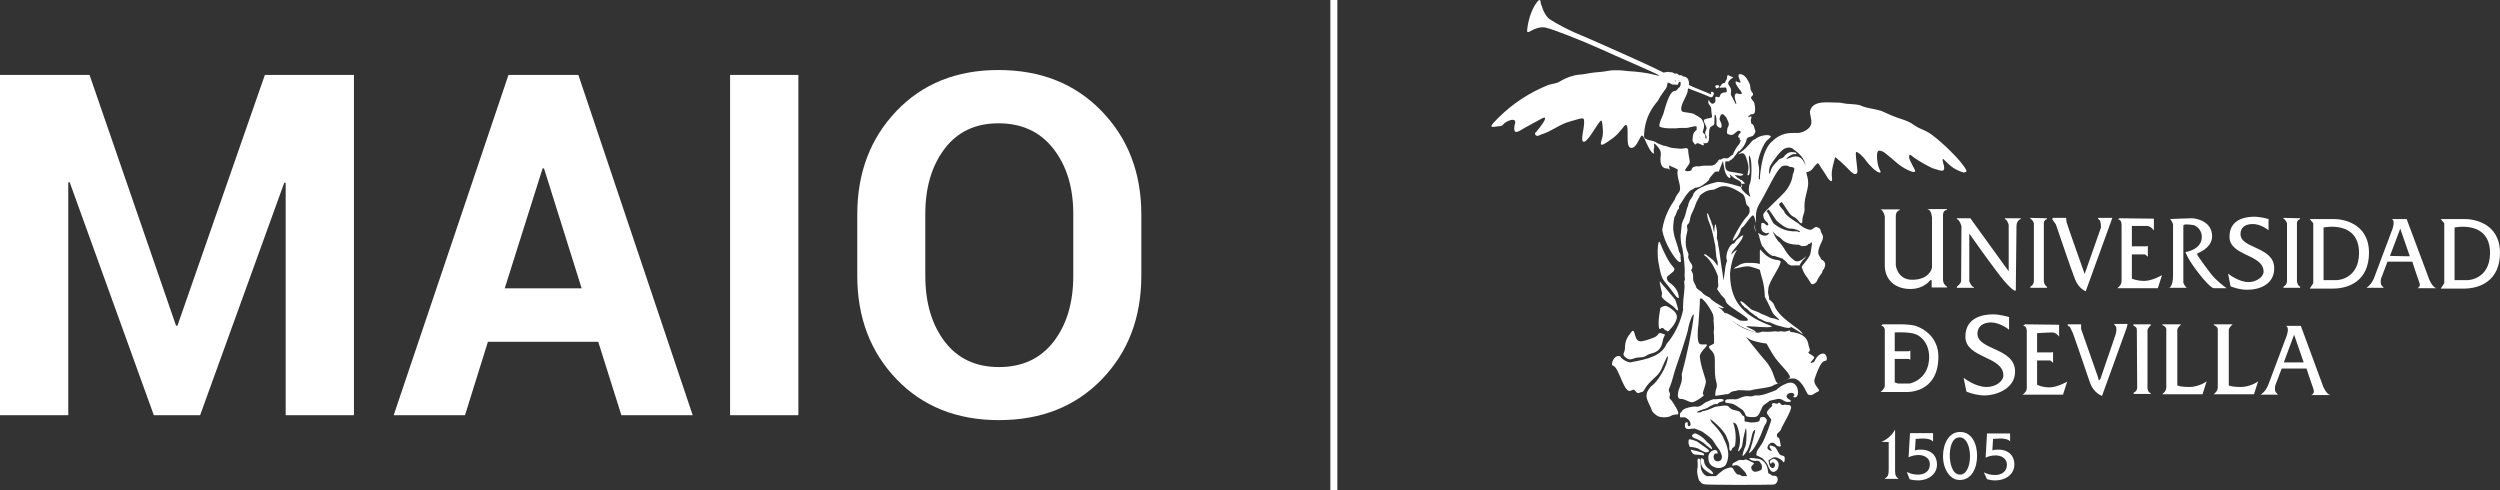 <?xml version="1.0" encoding="UTF-8"?>
<svg width="357.044px" height="70px" viewBox="0 0 357.044 70" version="1.1" xmlns="http://www.w3.org/2000/svg" xmlns:xlink="http://www.w3.org/1999/xlink">
    <rect x="0" y="0" width="357.044" height="70" fill="#333333" stroke="none"/>
    <title>Group 23</title>
    <g id="Page-1" stroke="none" stroke-width="1" fill="none" fill-rule="evenodd">
        <g id="Hompage" transform="translate(-375, -55)" fill="#FFFFFF">
            <g id="Group-23" transform="translate(375, 55)">
                <g id="logo-us" transform="translate(213, 0)">
                    <g id="Group" transform="translate(55.675, 61.362)" fill-rule="nonzero">
                        <path d="M0,1.757 C0.811,1.427 1.521,0.823 1.977,-7.10542736e-15 L1.977,-7.10542736e-15 L1.977,5.599 C1.977,6.148 1.927,6.642 2.434,6.971 L2.434,7.026 L0.507,7.026 L0.507,6.971 C1.065,6.697 1.065,6.203 1.065,5.599 L1.065,1.757 L0,1.757 L0,1.757 Z" id="Path"></path>
                        <path d="M7.402,1.702 L7.402,1.702 C7.047,1.317 6.388,1.262 5.932,1.262 L4.918,1.317 L4.816,2.964 C5.121,2.854 5.425,2.854 5.729,2.854 C6.946,2.854 7.96,3.568 7.96,4.995 C7.96,6.312 6.794,7.246 5.222,7.246 C4.816,7.246 4.411,7.191 4.056,7.081 L3.65,6.038 C4.157,6.312 4.715,6.422 5.273,6.422 C6.135,6.422 6.946,5.983 6.946,4.94 C6.946,4.007 6.084,3.623 5.323,3.623 C4.867,3.623 4.309,3.733 3.904,3.952 L4.107,0.494 L7.402,0.494 L7.402,1.702 Z" id="Path"></path>
                        <path d="M8.822,3.787 C8.822,1.976 9.684,0.329 11.255,0.329 C12.979,0.329 13.689,2.086 13.689,3.733 C13.689,5.379 12.979,7.191 11.205,7.191 C9.785,7.191 8.822,5.599 8.822,3.787 Z M9.785,3.678 C9.785,4.666 10.089,6.422 11.255,6.422 C12.168,6.422 12.675,5.215 12.675,3.787 C12.675,2.36 12.117,1.098 11.205,1.098 C10.038,1.098 9.785,2.69 9.785,3.678 Z" id="Shape"></path>
                        <path d="M18.455,1.702 L18.455,1.702 C18.1,1.317 17.441,1.262 16.984,1.262 L15.97,1.317 L15.869,2.964 C16.173,2.854 16.477,2.854 16.781,2.854 C17.998,2.854 19.012,3.568 19.012,4.995 C19.012,6.312 17.846,7.246 16.274,7.246 C15.869,7.246 15.514,7.191 15.108,7.081 L14.652,6.093 C15.159,6.367 15.717,6.477 16.274,6.477 C17.136,6.477 17.948,6.038 17.948,4.995 C17.948,4.062 17.086,3.678 16.325,3.678 C15.869,3.678 15.311,3.787 14.906,4.007 L15.108,0.549 L18.404,0.549 L18.404,1.702 L18.455,1.702 Z" id="Path"></path>
                    </g>
                    <path d="M76.208,46.322 L81.075,46.377 L81.075,48.078 C81.075,48.078 80.67,47.475 80.061,47.475 C79.503,47.475 77.932,47.584 77.932,47.584 L77.932,50.329 L80.01,50.329 L80.213,50.274 L80.213,51.811 L79.808,51.482 L77.932,51.482 L77.932,54.94 C77.932,54.94 78.591,55.324 79.706,55.324 C80.822,55.324 82.241,54.501 82.241,54.501 L82.14,54.775 L81.633,56.367 L75.853,56.367 C75.853,56.367 76.512,55.928 76.461,55.379 C76.461,54.83 76.461,47.365 76.461,47.365 C76.461,47.365 76.512,46.541 75.955,46.541 C76.157,46.322 76.208,46.322 76.208,46.322 Z" id="Path"></path>
                    <path d="M63.837,50.933 C63.837,48.188 61.759,46.926 60.593,46.541 C59.579,46.267 58.362,46.322 57.703,46.322 L55.878,46.322 C55.878,46.322 55.827,46.322 55.675,46.541 C55.827,46.541 55.928,46.596 56.03,46.706 C56.08,46.761 56.08,46.816 56.131,46.871 C56.182,46.981 56.182,47.09 56.182,47.145 L56.182,55.104 C56.131,55.598 55.573,55.983 55.573,55.983 L59.325,55.983 C59.325,55.983 63.837,56.202 63.837,50.933 Z M59.731,54.775 L58.058,54.775 C57.753,54.665 57.601,54.61 57.601,54.61 L57.601,51.262 L59.629,51.262 L59.832,51.372 L59.832,50.054 L59.629,50.164 L57.601,50.164 L57.601,47.475 C57.601,47.475 59.731,47.365 60.643,47.749 C61.505,48.133 62.519,49.121 62.519,51.043 C62.468,54.281 59.731,54.775 59.731,54.775 Z" id="Shape"></path>
                    <path d="M117.072,56.422 C117.072,56.422 117.934,56.422 119.809,56.422 C119.252,56.312 118.795,55.214 118.795,55.214 L115.601,46.541 C115.601,46.541 114.03,46.541 113.472,46.541 C114.03,46.761 113.573,47.969 113.573,47.969 C113.573,47.969 111.495,53.513 111.038,54.72 C110.633,55.928 109.923,56.312 109.923,56.312 L109.872,56.367 L112.357,56.367 C112.357,56.367 112.205,56.257 112.002,55.983 C111.799,55.653 111.951,55.05 111.951,55.05 L112.864,52.634 L116.413,52.634 C116.413,52.634 117.122,54.83 117.376,55.489 C117.68,56.257 117.072,56.422 117.072,56.422 Z M113.168,51.756 L114.638,47.804 L116.007,51.756 L113.168,51.756 Z" id="Shape"></path>
                    <path d="M82.292,46.322 L84.218,46.322 L84.218,46.981 L86.601,53.787 L86.753,54.336 L86.956,54.171 L89.136,47.804 C89.136,47.804 89.39,46.981 89.187,46.651 C88.934,46.322 88.934,46.267 88.934,46.267 L90.86,46.267 L90.708,46.871 L87.21,56.532 C87.21,56.532 85.993,56.202 85.435,54.501 C84.928,52.964 83.052,47.584 83.052,47.584 C83.052,47.584 82.799,47.035 82.596,46.651 C82.444,46.596 82.292,46.596 82.292,46.322 Z" id="Path"></path>
                    <path d="M91.671,46.322 L94.105,46.322 L94.206,46.432 C94.206,46.432 93.699,46.816 93.699,47.2 C93.699,47.529 93.699,55.489 93.699,55.489 C93.699,55.489 93.801,55.983 93.953,56.038 C94.105,56.092 94.206,56.257 94.206,56.257 L91.722,56.257 L91.722,56.092 C91.722,56.092 92.229,55.873 92.229,55.379 C92.229,54.885 92.178,47.255 92.178,47.09 C92.178,46.651 91.722,46.541 91.722,46.541 L91.671,46.322 Z" id="Path"></path>
                    <path d="M99.682,55.269 C98.769,55.269 98.161,55.159 97.958,55.05 C97.958,53.238 97.958,47.42 97.958,47.145 C97.958,46.761 98.465,46.377 98.465,46.377 L98.465,46.322 L95.829,46.322 L95.829,46.432 C95.829,46.432 96.184,46.541 96.336,46.816 C96.386,46.926 96.386,46.981 96.386,47.09 C96.386,47.145 96.386,47.804 96.386,48.682 C96.386,50.878 96.386,54.94 96.386,55.324 C96.386,55.928 95.778,56.312 95.778,56.312 L101.558,56.312 L102.065,54.72 L102.166,54.446 C102.217,54.446 101.051,55.269 99.682,55.269 Z" id="Path"></path>
                    <path d="M107.033,55.269 C106.121,55.269 105.512,55.159 105.309,55.05 C105.309,53.238 105.309,47.42 105.309,47.145 C105.309,46.761 105.816,46.377 105.816,46.377 L105.816,46.322 L103.18,46.322 L103.18,46.432 C103.18,46.432 103.535,46.541 103.687,46.816 C103.738,46.926 103.738,46.981 103.738,47.09 C103.738,47.145 103.738,47.804 103.738,48.682 C103.738,50.878 103.738,54.94 103.738,55.324 C103.738,55.928 103.129,56.312 103.129,56.312 L108.909,56.312 L109.416,54.72 L109.517,54.446 C109.568,54.446 108.402,55.269 107.033,55.269 Z" id="Path"></path>
                    <path d="M73.927,47.09 L73.927,45.279 C73.927,45.279 72.659,44.895 71.645,44.895 C70.631,44.895 67.691,45.114 67.691,48.078 C67.691,51.207 73.115,50.823 73.115,53.622 C73.115,54.501 71.949,55.269 70.732,55.269 C69.059,55.269 67.437,53.952 67.437,53.952 L67.843,55.928 C67.843,55.928 69.11,56.477 70.479,56.477 C71.848,56.477 74.788,55.653 74.788,53.073 C74.788,49.615 69.414,50.054 69.414,47.639 C69.414,46.651 70.175,46.047 71.392,46.047 C72.76,46.102 73.927,47.09 73.927,47.09 Z" id="Path"></path>
                    <path d="M55.573,29.909 L58.311,29.909 L58.311,30.019 C58.311,30.019 57.753,30.074 57.753,30.898 C57.753,31.776 57.753,37.869 57.753,37.869 C57.753,37.869 57.956,39.955 60.086,39.955 C62.671,39.955 62.925,38.198 62.925,38.198 L62.925,31.062 C62.925,31.062 62.823,29.909 62.316,29.909 C62.316,29.8 62.367,29.855 62.367,29.855 L65.054,29.855 L65.054,29.964 C65.054,29.964 64.496,30.019 64.496,30.678 C64.496,31.337 64.496,39.515 64.496,39.845 C64.496,40.174 64.547,40.503 64.851,40.778 C65.156,40.997 65.105,41.052 65.105,41.052 L62.874,41.052 L62.874,40.009 L62.671,40.009 C62.671,40.009 61.809,41.272 59.832,41.272 C57.601,41.272 56.182,39.9 56.182,37.924 C56.182,36.881 56.182,30.898 56.182,30.898 C56.182,30.898 55.979,30.019 55.573,29.909 Z" id="Path"></path>
                    <path d="M66.474,31.282 L66.474,31.172 L68.4,31.172 L73.876,38.747 L73.876,32.105 C73.876,32.105 73.673,31.337 73.318,31.282 C73.318,31.172 73.318,31.172 73.318,31.172 L75.6,31.172 L75.6,31.282 C75.6,31.282 74.991,31.446 74.991,32.27 C74.991,33.093 74.89,41.491 74.89,41.491 L74.687,41.491 C74.687,41.491 73.927,41.162 72.152,38.747 C70.327,36.332 68.299,33.423 68.299,33.423 L68.248,33.368 L68.248,40.174 C68.248,40.174 68.552,40.997 68.907,40.997 C68.907,41.107 68.907,41.107 68.907,41.107 L66.474,41.107 L66.474,40.943 C66.474,40.943 67.082,40.503 67.082,40.119 C67.082,39.735 67.133,32.325 67.133,32.325 C67.133,32.325 66.93,31.446 66.474,31.282 Z" id="Path"></path>
                    <path d="M76.968,31.117 L79.351,31.172 L79.351,31.282 C79.351,31.282 78.895,31.392 78.895,31.886 C78.895,32.489 78.895,40.174 78.895,40.174 C78.895,40.174 78.946,40.778 79.351,40.943 C79.351,41.107 79.351,41.107 79.351,41.107 L76.968,41.107 L76.968,40.943 C76.968,40.943 77.475,40.723 77.475,40.119 C77.475,39.57 77.475,31.886 77.475,31.886 C77.475,31.886 77.323,31.392 76.968,31.227 C76.918,31.172 76.968,31.117 76.968,31.117 Z" id="Path"></path>
                    <path d="M113.117,31.117 L115.5,31.172 L115.5,31.282 C115.5,31.282 115.044,31.392 115.044,31.886 C115.044,32.489 115.044,40.174 115.044,40.174 C115.044,40.174 115.094,40.778 115.5,40.943 C115.5,41.107 115.5,41.107 115.5,41.107 L113.117,41.107 L113.117,40.943 C113.117,40.943 113.624,40.723 113.624,40.119 C113.624,39.57 113.624,31.886 113.624,31.886 C113.624,31.886 113.472,31.392 113.117,31.227 C113.117,31.172 113.117,31.117 113.117,31.117 Z" id="Path"></path>
                    <path d="M80.163,31.117 L82.089,31.117 C82.089,31.117 82.089,31.446 82.14,31.721 C82.191,31.995 84.725,39.131 84.725,39.131 L87.058,32.489 C87.058,32.489 87.058,31.611 86.855,31.446 C86.652,31.282 86.601,31.117 86.601,31.117 L88.68,31.117 L84.878,41.601 C84.878,41.601 83.864,41.217 83.357,39.9 C82.9,38.802 80.619,32.05 80.619,32.05 L80.112,31.337 L80.163,31.117 Z" id="Path"></path>
                    <path d="M89.745,31.172 L94.612,31.227 L94.612,32.928 C94.612,32.928 94.206,32.27 93.598,32.27 C92.989,32.27 91.468,32.27 91.468,32.27 L91.468,35.179 L93.547,35.179 L93.75,35.124 L93.75,36.661 L93.344,36.332 L91.468,36.332 L91.468,39.79 C91.468,39.79 92.128,40.119 93.243,40.119 C94.358,40.119 95.778,39.296 95.778,39.296 L95.17,41.162 L89.39,41.162 C89.39,41.162 89.998,40.723 89.998,40.174 C89.998,39.625 89.998,32.16 89.998,32.16 C89.998,32.16 90.049,31.337 89.491,31.337 C89.643,31.172 89.745,31.172 89.745,31.172 Z" id="Path"></path>
                    <path d="M96.893,31.282 C96.893,31.282 99.428,31.172 100.037,31.172 C100.696,31.172 102.927,31.611 102.927,33.752 C102.927,35.453 100.848,36.167 100.848,36.167 L100.797,36.387 C100.797,36.387 102.622,39.131 103.484,39.9 C104.346,40.723 105.005,41.162 105.005,41.162 L103.18,41.162 C103.18,41.162 102.724,41.217 101.051,39.076 C99.378,36.936 99.124,36.002 99.124,36.002 C99.124,36.002 101.456,35.673 101.456,33.862 C101.456,32.544 100.341,32.16 100.341,32.16 C100.341,32.16 98.82,31.886 98.82,32.215 C98.82,32.709 98.82,40.394 98.82,40.394 C98.82,40.394 99.124,41.107 99.378,41.107 C98.972,41.107 96.792,41.107 96.792,41.107 C96.792,41.107 97.35,40.943 97.35,39.351 C97.35,37.759 97.35,32.05 97.35,32.05 C97.35,32.05 97.147,31.392 96.893,31.282 Z" id="Path"></path>
                    <path d="M120.316,31.282 C119.455,31.282 116.869,31.282 116.869,31.282 L117.376,31.886 L117.376,40.449 L116.869,41.217 C116.869,41.217 119.455,41.217 120.164,41.217 C122.395,41.217 125.336,40.174 125.336,36.057 C125.285,31.721 121.381,31.282 120.316,31.282 Z M120.722,40.009 L118.846,40.009 L118.846,32.489 C118.846,32.489 123.916,31.392 123.916,36.167 C123.865,39.955 120.722,40.009 120.722,40.009 Z" id="Shape"></path>
                    <path d="M132.231,41.162 C132.231,41.162 133.093,41.162 134.968,41.162 C134.411,41.052 133.955,39.955 133.955,39.955 L130.71,31.282 C130.71,31.282 129.138,31.282 128.58,31.282 C129.138,31.501 128.682,32.709 128.682,32.709 C128.682,32.709 126.603,38.253 126.147,39.461 C125.741,40.668 125.031,41.052 125.031,41.052 L124.981,41.107 L127.465,41.107 C127.465,41.107 127.313,40.997 127.11,40.723 C126.907,40.394 127.059,39.79 127.059,39.79 L127.972,37.375 L131.521,37.375 C131.521,37.375 132.231,39.57 132.484,40.229 C132.839,40.997 132.231,41.162 132.231,41.162 Z M128.327,36.551 L129.797,32.654 L131.166,36.606 L128.327,36.551 Z" id="Shape"></path>
                    <path d="M110.988,32.874 L110.988,31.282 C110.988,31.282 109.872,30.952 108.96,30.952 C108.047,30.952 105.411,31.117 105.411,33.807 C105.411,36.606 110.278,36.277 110.278,38.802 C110.278,39.57 109.213,40.284 108.149,40.284 C106.678,40.284 105.208,39.076 105.208,39.076 L105.563,40.888 C105.563,40.888 106.678,41.382 107.946,41.382 C109.72,41.382 111.799,40.613 111.799,38.308 C111.799,35.179 106.982,35.563 106.982,33.423 C106.982,32.489 107.642,31.995 108.757,31.995 C109.923,31.995 110.988,32.874 110.988,32.874 Z" id="Path"></path>
                    <path d="M139.024,31.282 C138.163,31.282 135.577,31.282 135.577,31.282 L136.084,31.886 L136.084,40.449 L135.577,41.217 C135.577,41.217 138.163,41.217 138.872,41.217 C141.103,41.217 144.044,40.174 144.044,36.057 C143.993,31.721 140.089,31.282 139.024,31.282 Z M139.43,40.009 L137.554,40.009 L137.554,32.489 C137.554,32.489 142.624,31.392 142.624,36.167 C142.573,39.955 139.43,40.009 139.43,40.009 Z" id="Shape"></path>
                    <g id="Group" fill-rule="nonzero">
                        <path d="M41.023,54.775 C41.073,54.775 41.175,54.72 41.378,54.61 C41.225,54.665 41.124,54.72 41.023,54.775 C41.023,54.775 41.023,54.775 41.023,54.775 Z" id="Path"></path>
                        <path d="M40.059,46.596 C36.612,45.279 34.077,43.632 34.077,39.076 C34.229,37.375 34.736,36.167 35.04,35.783 C35.192,35.618 34.736,35.783 34.229,36.387 C34.28,36.222 34.33,36.057 34.432,35.893 C35.344,34.795 35.851,34.136 35.851,33.917 C36.105,33.477 35.902,33.587 35.547,33.807 C34.989,34.301 35.091,34.136 34.685,34.74 C34.635,34.85 34.482,34.74 34.381,34.85 C33.671,35.399 33.367,36.881 33.671,37.21 C33.57,37.484 33.468,37.759 33.418,38.143 C33.316,38.912 33.215,39.625 33.164,40.064 C32.911,38.418 32.657,36.771 32.505,35.563 C32.505,35.453 32.404,35.124 32.404,35.069 C32.353,34.85 32.404,34.63 32.302,34.411 C32.302,34.356 32.201,34.136 32.201,33.917 C32.302,33.148 32.15,32.599 32.049,32.105 C32.049,31.995 31.948,32.05 31.897,32.215 C31.846,32.489 31.846,33.038 31.795,33.203 C31.795,33.258 31.643,32.38 31.593,32.215 C31.593,32.16 31.542,32.105 31.491,31.995 C31.491,31.94 31.441,31.886 31.441,31.831 C31.39,31.776 31.39,31.721 31.39,31.666 C31.39,31.611 31.39,31.556 31.339,31.501 C31.288,31.446 31.238,31.337 31.238,31.282 C31.086,30.843 30.883,30.349 30.832,30.458 C30.731,30.568 30.934,31.446 31.086,31.721 C31.339,32.325 31.593,33.203 31.795,34.246 C31.795,34.356 31.897,34.795 31.948,34.959 C31.998,35.124 31.998,35.289 31.998,35.453 C31.998,35.563 32.049,35.783 32.049,35.947 C32.1,36.222 32.1,36.387 32.1,36.551 C32.15,36.716 32.15,36.936 32.252,37.155 C32.353,37.43 32.353,38.088 32.252,37.924 C32.201,37.814 31.745,37.155 31.542,37.045 C31.491,36.99 31.441,36.99 31.39,36.936 C30.883,36.551 30.376,36.057 30.376,36.442 C31.187,36.881 32.049,38.527 32.353,39.461 C32.353,40.009 32.353,40.449 32.404,40.778 C32.404,41.052 32.201,41.162 32.252,41.327 C32.302,41.437 32.556,41.711 32.607,41.821 C32.759,42.095 32.961,42.315 33.316,42.644 C33.418,42.864 33.468,42.974 33.468,42.974 C33.468,43.907 38.944,46.212 35.496,45.773 C34.787,45.389 33.671,44.675 33.367,44.675 C33.367,45.444 36.003,46.981 37.727,47.475 C37.981,47.2 36.003,46.596 36.46,46.596 C36.865,46.541 40.059,46.926 40.059,46.596 Z" id="Path"></path>
                        <path d="M31.339,13.278 C31.39,13.387 31.441,13.497 31.491,13.607 C32.252,13.442 31.339,12.783 31.339,13.278 Z" id="Path"></path>
                        <path d="M32.15,12.619 C32.201,12.674 32.252,12.619 32.252,12.564 C32.252,12.564 32.302,12.564 32.302,12.564 C32.302,12.564 32.353,12.564 32.353,12.564 C33.063,12.125 31.643,11.96 32.049,12.509 C32.1,12.619 32.1,12.619 32.15,12.619 Z" id="Path"></path>
                        <path d="M25.813,38.912 C26.016,38.802 25.965,38.802 26.066,38.637 C26.168,38.472 26.168,38.363 26.016,38.198 C25.559,37.649 25.103,37.155 24.089,34.685 C23.785,33.917 23.633,36.002 23.836,37.375 C24.191,39.406 24.393,39.79 24.748,40.229 C25.357,40.943 26.32,42.26 26.32,42.26 C26.32,42.26 26.928,43.028 26.725,42.15 C26.573,41.327 25.965,40.723 25.407,40.339 C24.9,39.955 25.103,39.515 25.103,39.515 C25.103,39.515 25.407,39.241 25.813,38.912 Z" id="Path"></path>
                        <path d="M26.675,44.291 C26.624,43.962 26.371,42.974 26.168,42.699 C25.965,42.425 24.292,40.503 24.089,40.229 C23.886,39.955 24.343,41.766 24.343,41.766 C24.343,41.766 24.343,41.766 24.393,41.821 C24.343,41.931 24.343,42.315 24.292,42.315 C24.545,42.974 25.914,43.522 26.371,44.181 C26.523,44.346 26.675,44.346 26.675,44.291 Z" id="Path"></path>
                        <path d="M26.117,44.456 C25.762,44.126 25.154,43.687 24.85,43.687 C24.545,43.687 24.14,43.962 24.14,43.962 C24.14,43.962 23.886,45.334 23.886,45.828 C23.886,46.322 23.836,47.255 24.191,46.926 C24.545,46.596 24.698,47.2 24.951,47.2 C25.255,47.2 24.951,47.749 25.813,46.706 C26.371,46.047 26.472,45.444 26.472,45.444 C26.472,45.444 26.624,45.005 26.117,44.456 Z" id="Path"></path>
                        <path d="M23.126,48.243 C22.163,48.572 22.112,48.627 21.453,48.737 C20.236,48.957 20.642,46.596 19.982,47.42 C19.374,48.188 19.07,48.682 19.07,49.78 C19.07,50.384 18.512,50.548 19.222,51.097 C19.932,51.646 20.185,51.043 21.199,51.043 C22.213,50.988 21.96,50.713 22.822,50.494 C23.684,50.274 24.241,49.89 24.444,48.792 C24.647,47.694 25.103,47.859 24.393,47.639 C23.684,47.365 24.038,47.914 23.126,48.243 Z" id="Path"></path>
                        <path d="M42.746,46.651 C43.101,46.871 43.507,47.09 43.913,47.365 C44.115,47.475 44.825,48.078 44.217,47.365 C43.659,46.706 40.972,45.334 40.364,43.522 C40.262,43.193 39.654,42.754 39.654,42.754 C39.705,42.315 39.552,42.315 39.552,41.985 L39.502,41.766 C39.502,41.766 39.502,41.766 39.552,41.217 C39.603,40.284 41.124,38.308 41.276,37.539 C41.327,37.43 41.378,37.21 40.921,37.155 C39.552,37.045 38.792,36.057 38.437,35.673 C38.386,35.618 38.336,35.728 38.336,35.838 C38.336,36.387 38.336,37.21 38.336,37.704 C38.285,37.704 38.234,37.649 38.133,37.649 C37.829,37.539 36.916,37.539 36.46,37.539 C36.054,37.539 35.446,37.759 35.192,37.978 C34.939,38.143 33.925,38.582 35.496,38.198 C35.801,38.143 36.206,38.033 36.612,38.033 C36.916,38.033 37.372,38.198 37.575,38.253 C37.879,38.363 38.133,38.418 38.336,38.527 C38.437,39.131 38.691,39.735 38.843,40.503 C39.045,41.491 39.045,42.37 39.045,42.37 C39.045,42.37 39.705,43.632 40.059,44.456 C40.211,44.84 40.566,45.169 41.073,45.608 C41.073,45.608 41.023,45.663 41.023,45.718 C41.023,45.828 40.921,45.608 40.465,45.499 C40.262,45.444 40.059,45.444 39.907,45.389 C39.755,45.334 39.705,45.334 39.502,45.224 C39.147,45.059 38.944,44.95 38.589,44.84 C37.778,44.346 37.322,44.401 36.967,44.071 C36.358,43.577 35.699,42.809 35.547,43.083 C35.547,43.193 35.699,43.358 35.851,43.577 C35.902,43.632 35.953,43.632 36.003,43.687 C36.054,43.742 36.105,43.852 36.156,43.907 C36.257,43.962 36.409,44.016 36.51,44.126 C36.612,44.236 36.663,44.236 36.764,44.346 C36.815,44.401 36.865,44.51 36.916,44.51 C37.119,44.675 37.322,44.84 37.524,44.95 C37.524,45.005 37.778,45.169 37.879,45.169 C37.879,45.224 37.93,45.279 38.082,45.389 C38.184,45.499 38.538,45.608 38.741,45.718 C38.792,45.773 38.995,45.883 39.096,45.883 C39.299,45.993 39.654,46.047 39.806,46.047 C40.566,46.432 41.023,46.541 41.327,46.596 C42.087,46.871 42.848,46.926 42.746,46.651 C42.746,46.651 42.746,46.651 42.746,46.651 Z" id="Path"></path>
                        <path d="M37.524,31.995 C37.524,32.489 37.626,32.928 37.829,33.203 C37.829,33.148 37.778,33.148 37.778,33.093 C37.677,32.819 37.626,32.38 37.524,31.995 Z" id="Path"></path>
                        <path d="M28.449,61.252 C28.5,61.252 29.007,61.197 29.007,61.197 C29.007,61.197 29.463,61.362 29.869,61.527 C30.274,61.691 31.288,62.515 31.441,62.679 C31.593,62.789 32.252,63.887 32.404,64.052 C32.556,64.216 32.708,64.491 32.86,64.93 C33.012,65.314 32.86,65.698 32.657,65.808 C31.948,66.083 31.745,65.534 31.745,65.369 C31.745,65.204 31.694,65.149 31.846,64.875 C31.998,64.601 32.353,64.985 32.302,64.601 C32.252,64.216 31.846,64.271 31.846,64.271 C31.846,64.271 30.934,64.436 30.984,65.369 C30.984,66.357 31.542,66.632 32.1,66.796 C32.657,66.961 33.316,66.686 33.519,66.302 C34.33,64.601 33.266,62.899 33.266,62.844 C32.86,61.636 31.491,60.374 31.491,60.374 C31.491,60.374 31.288,60.045 31.238,59.88 C31.187,59.715 33.114,61.252 33.57,62.35 C33.823,62.954 33.975,63.283 33.975,63.722 C33.975,64.216 33.975,64.271 34.128,64.381 C34.33,64.491 34.33,63.942 34.482,63.942 C34.584,63.942 34.787,63.667 34.787,63.667 C34.787,63.667 34.888,63.173 34.888,62.46 C34.888,61.746 34.736,60.978 34.584,60.539 C34.432,60.154 34.736,60.429 34.736,60.429 C34.736,60.429 35.091,60.319 35.395,61.911 C35.75,63.503 35.142,64.326 35.243,64.436 C35.344,64.546 35.547,64.107 35.699,63.942 C35.801,63.777 35.851,63.503 35.902,63.064 C35.953,62.625 36.257,61.362 36.308,61.197 C36.409,61.033 36.46,61.691 36.409,62.789 C36.358,63.887 36.206,63.722 36.003,64.436 C35.902,64.875 35.598,65.753 36.51,64.381 C36.865,63.832 37.119,62.57 37.17,62.35 C37.22,61.911 37.474,61.362 37.626,61.417 C37.778,61.472 37.524,62.021 37.474,62.35 C37.423,62.734 37.068,63.887 37.017,64.052 C36.967,64.216 36.815,64.546 36.764,64.655 C36.713,64.765 37.575,64.71 38.944,60.923 C38.995,60.758 39.299,60.374 39.299,60.264 C39.35,59.935 39.35,59.88 39.198,59.77 C39.147,59.715 39.096,59.605 38.893,59.551 C38.64,59.551 38.64,59.551 38.488,59.605 C38.285,59.66 38.386,59.99 38.234,60.154 C38.031,60.319 37.068,60.374 36.865,60.319 C36.612,60.264 36.409,60.209 36.257,60.209 C36.105,60.209 36.156,59.935 36.156,59.77 C36.156,59.605 36.105,59.386 35.953,59.386 C35.801,59.386 35.547,58.727 35.294,58.727 C35.04,58.672 34.787,58.563 34.685,58.563 C34.584,58.563 34.178,58.453 33.874,58.069 C33.621,57.739 32.455,58.069 32.1,58.069 C31.897,58.069 30.883,58.617 30.629,58.617 C30.528,58.617 30.325,58.727 30.173,58.727 C30.072,58.727 29.92,58.892 29.869,58.892 C29.463,58.892 29.26,58.947 29.362,58.837 C29.565,58.617 30.781,58.343 30.883,58.233 C32.201,57.355 32.201,57.904 32.353,57.629 C32.455,57.355 33.215,57.41 33.164,57.135 C33.063,56.861 32.15,57.026 31.948,57.026 C31.745,57.026 31.948,56.861 30.579,57.465 C30.376,57.575 29.767,58.233 29.159,58.069 C28.906,58.014 27.587,58.233 27.283,58.617 C27.03,59.057 26.928,58.892 26.928,59.166 C26.928,59.441 26.928,59.605 26.979,59.605 C27.03,59.605 27.638,59.605 27.638,59.605 C27.638,59.605 28.399,59.88 28.449,60.594 C28.449,60.923 28.145,60.868 28.145,60.868 C28.145,60.868 27.942,60.594 28.044,60.484 C28.094,60.374 27.993,60.264 27.79,60.319 C27.587,60.429 27.638,60.868 27.638,60.868 C27.638,60.868 27.638,61.417 28.449,61.252 Z" id="Path"></path>
                        <path d="M30.984,66.906 C30.984,66.906 30.427,66.522 30.376,65.918 C30.325,65.314 29.92,65.479 29.92,65.479 C29.92,65.479 29.767,66.412 30.325,66.961 C31.035,67.62 31.795,67.894 31.643,67.565 C31.542,67.235 30.984,66.906 30.984,66.906 Z" id="Path"></path>
                        <path d="M30.122,64.655 C29.717,64.491 28.449,64.216 28.449,64.216 C28.449,64.216 28.652,64.93 29.159,64.93 C29.666,64.93 30.325,65.04 30.325,65.04 C30.325,65.04 30.528,64.82 30.122,64.655 Z" id="Path"></path>
                        <path d="M30.731,63.064 C30.579,62.899 30.427,62.734 30.325,62.625 C29.615,62.021 29.159,61.911 29.159,61.911 C29.159,61.911 28.956,61.856 28.804,62.021 C28.753,62.076 28.652,62.13 28.652,62.185 C28.601,62.35 28.855,62.515 28.956,62.57 C29.108,62.625 29.21,62.625 29.615,62.844 C29.818,62.954 30.072,63.064 30.274,63.228 C31.086,63.942 31.441,64.161 31.441,64.161 C31.441,64.161 31.795,63.942 30.731,63.064 Z" id="Path"></path>
                        <path d="M30.579,64.601 C30.579,64.601 30.68,64.655 31.035,64.491 C31.39,64.326 29.97,63.558 29.615,63.228 C29.26,62.899 28.348,62.734 28.348,62.734 C28.348,62.734 28.145,62.679 28.145,63.119 C28.145,63.558 28.348,63.832 28.348,63.832 C28.348,63.832 28.956,63.832 29.514,64.052 C29.97,64.381 30.579,64.601 30.579,64.601 Z" id="Path"></path>
                        <path d="M41.378,61.252 C41.53,60.813 42.899,58.617 42.797,58.123 C42.696,57.684 42.138,57.904 41.986,57.794 C41.834,57.739 41.885,57.849 41.58,57.849 C41.276,57.849 41.175,57.3 40.972,57.575 C40.769,57.794 40.414,57.52 40.262,57.575 C40.11,57.629 39.958,57.629 40.11,57.959 C40.11,58.014 39.4,58.563 39.35,58.892 C39.299,59.221 40.059,59.825 39.958,60.045 C39.552,61.362 38.843,63.064 38.691,63.283 C38.488,63.613 38.031,64.216 37.93,64.436 C37.879,64.601 37.829,64.82 37.829,64.985 C37.829,65.095 38.64,65.259 38.944,65.698 C39.045,65.863 39.096,65.918 39.147,65.918 C39.248,66.083 39.35,66.192 39.4,66.302 C39.654,66.851 39.857,67.4 40.262,67.4 C40.516,67.4 40.921,67.126 40.972,66.741 C41.073,66.357 41.073,65.973 40.617,65.644 C40.161,65.314 39.806,65.808 39.806,65.808 C39.806,65.808 39.654,66.028 39.857,66.192 C40.009,66.357 39.958,66.028 40.11,66.028 C40.313,66.028 40.313,66.083 40.364,66.138 C40.465,66.192 40.668,66.467 40.313,66.796 C40.211,66.906 39.958,66.851 39.806,66.632 C39.654,66.412 39.654,66.083 39.603,65.973 C39.603,65.863 39.603,65.808 39.552,65.753 C39.755,65.644 39.907,65.534 40.059,65.424 C40.262,65.314 40.668,65.259 40.82,65.369 C41.327,65.589 41.479,65.698 41.682,65.973 C41.885,66.247 41.986,65.259 41.783,65.149 C41.58,65.04 41.276,65.095 41.073,64.765 C40.871,64.436 40.668,63.942 40.465,63.832 C40.262,63.722 39.907,63.613 39.857,63.613 C39.806,63.613 39.603,63.722 39.806,63.997 C39.958,64.271 40.211,64.491 39.907,64.381 C39.552,64.271 39.35,64.107 39.451,63.777 C39.552,63.448 39.806,63.283 40.009,63.228 C40.211,63.173 40.516,63.338 40.668,63.558 C40.82,63.777 41.378,63.887 41.327,63.613 C41.276,63.338 41.124,62.46 41.023,62.515 C40.921,62.515 40.769,62.46 40.769,62.13 C40.82,61.746 41.276,61.691 41.378,61.252 Z" id="Path"></path>
                        <path d="M42.138,54.775 C41.53,54.995 41.073,55.324 40.668,55.708 C39.958,55.983 38.691,56.532 37.93,56.477 C37.271,56.422 37.524,56.696 36.713,56.586 C35.851,56.477 35.243,57.135 34.685,57.026 C34.28,56.971 34.685,57.026 33.874,57.026 C33.316,57.026 33.367,57.3 33.418,57.465 C33.468,57.52 33.773,57.575 34.229,57.629 C34.685,57.684 35.243,58.123 35.649,58.398 C36.105,58.617 36.257,59.221 36.358,59.386 C36.46,59.551 37.17,59.605 37.626,59.551 C38.082,59.496 38.234,59.166 38.538,58.453 C38.792,57.739 39.147,57.739 39.603,57.355 C39.654,57.3 39.654,57.3 39.705,57.245 C40.465,57.081 41.023,56.916 41.175,56.971 C41.58,57.026 41.885,57.41 42.29,57.41 C42.645,57.355 42.696,57.465 42.746,57.3 C42.797,57.135 42.645,57.135 42.392,56.971 C41.682,56.422 42.746,55.873 43.152,56.202 C43.558,56.532 42.746,56.696 43.304,56.751 C43.659,56.806 43.862,56.312 43.76,55.763 C43.71,55.104 43.152,54.336 42.138,54.775 Z" id="Path"></path>
                        <path d="M40.718,68.059 C40.668,68.004 40.617,67.949 40.414,67.949 C39.907,67.949 40.059,67.839 39.755,67.674 C39.451,67.565 39.603,67.729 39.451,66.961 C39.248,65.973 38.488,65.589 38.184,65.534 C37.879,65.479 37.119,65.369 36.865,65.424 C36.663,65.479 37.17,65.808 37.474,65.808 C37.778,65.863 38.184,65.698 38.336,65.973 C38.538,66.247 38.64,66.412 38.64,66.632 C38.64,66.851 38.64,67.126 38.386,67.18 C38.184,67.235 38.234,67.29 37.879,67.345 C37.626,67.4 37.524,67.4 37.322,67.235 C37.119,67.016 37.017,66.796 37.17,66.577 C37.322,66.357 37.677,66.138 37.372,66.083 C37.068,65.973 36.46,65.534 36.206,65.644 C35.953,65.808 35.496,65.589 35.243,65.753 C34.989,65.918 34.837,65.973 34.635,66.083 C34.432,66.192 34.432,66.302 34.432,66.302 C34.432,66.302 34.33,66.467 34.482,66.522 C34.635,66.522 34.837,66.357 35.142,66.467 C35.446,66.522 36.156,67.345 36.257,67.455 C36.308,67.565 36.46,67.839 36.51,68.004 C36.51,68.004 36.51,68.004 36.51,68.004 C36.257,68.004 36.003,68.004 35.75,68.004 C35.649,67.894 35.547,67.784 35.294,67.784 C35.04,67.784 34.989,67.62 34.787,67.4 C34.685,67.29 34.584,66.961 34.381,66.796 C34.178,66.632 33.316,67.016 33.215,67.071 C33.114,67.18 32.759,67.345 32.252,67.839 C32.201,67.894 32.1,67.949 32.049,68.004 C31.542,68.004 31.035,68.004 30.731,68.004 C30.731,68.004 30.68,68.004 30.68,67.949 C30.224,67.729 30.072,67.345 29.97,67.071 C29.869,66.796 29.869,66.192 29.869,65.863 C29.869,65.534 29.767,65.534 29.565,65.479 C29.362,65.479 29.463,65.973 29.463,66.357 C29.514,66.741 29.311,67.071 29.413,67.674 C29.514,68.114 29.615,68.717 29.767,68.717 C29.767,68.717 29.767,68.717 29.767,68.717 C29.97,68.992 30.224,69.211 30.579,69.157 C29.615,69.266 39.299,69.266 40.161,69.211 C40.718,69.266 40.972,68.608 40.871,68.278 C40.769,68.114 40.769,68.059 40.718,68.059 Z" id="Path"></path>
                        <path d="M67.792,24.256 C67.082,22.883 64.395,20.358 62.925,19.261 C62.367,18.822 61.657,18.547 60.948,18.218 C60.491,17.998 60.086,17.614 59.579,17.394 C58.767,17.01 58.108,16.9 57.5,16.626 C56.892,16.406 56.283,16.077 55.725,15.857 C54.914,15.583 54.154,15.528 53.393,15.308 C53.089,15.254 52.734,15.034 52.43,14.979 C51.771,14.869 51.213,14.869 50.656,14.814 C50.25,14.76 49.844,14.65 49.54,14.65 C48.374,14.705 45.788,14.156 45.484,15.967 C45.484,16.351 45.738,17.01 45.687,17.559 C45.636,18.492 44.267,18.986 43.811,18.986 C42.493,18.986 41.378,18.876 39.907,20.358 C38.538,21.786 38.437,24.86 38.386,24.86 C38.336,25.244 38.336,25.463 38.386,25.573 C38.336,25.573 38.336,25.628 38.285,25.628 C38.082,25.573 38.234,25.079 38.234,24.42 C38.234,23.762 38.133,23.597 38.082,23.158 C38.031,22.719 38.792,20.468 39.451,19.974 C39.705,19.755 39.907,19.59 39.907,19.48 C39.654,19.096 38.336,19.37 37.829,19.755 C37.677,19.919 37.474,19.864 37.17,20.194 C37.119,20.249 36.967,20.468 36.815,20.633 C36.713,20.743 36.51,20.907 36.46,21.017 C36.206,21.292 35.902,21.511 35.902,21.511 C35.902,21.511 34.939,22.225 35.344,22.005 C35.851,21.786 36.054,21.895 36.206,22.115 C36.358,22.335 36.713,23.377 36.713,23.981 C36.713,24.585 36.409,25.189 36.713,25.024 C37.017,24.914 36.865,23.817 36.865,23.817 L36.764,22.499 C36.764,22.499 36.815,22.17 36.865,22.225 C36.916,22.335 36.967,22.444 37.017,22.664 C37.22,23.432 37.17,25.683 36.916,26.232 C36.713,26.616 36.713,27.33 36.865,27.714 C37.119,28.263 36.865,28.043 36.713,27.933 C36.46,27.769 36.156,27.494 35.902,27.22 C35.649,26.945 35.598,26.616 35.699,26.451 C35.902,26.122 35.953,26.287 36.156,26.232 C36.257,26.232 36.105,26.012 35.75,25.738 C35.699,25.683 35.598,25.738 35.496,25.628 C35.446,25.573 35.446,25.573 35.395,25.518 C35.344,25.463 35.192,25.463 35.142,25.408 C34.989,25.189 34.787,25.079 34.787,25.079 C34.685,24.969 35.04,25.024 35.344,25.079 C35.547,25.134 35.801,25.079 35.851,25.024 C35.953,24.969 36.003,24.914 35.953,24.86 C35.598,24.75 34.787,24.64 34.482,24.585 C34.077,24.475 33.975,24.585 33.621,24.311 C33.266,24.036 33.418,23.048 33.418,23.048 L33.925,23.048 L34.229,22.774 C34.229,22.829 34.28,22.829 34.33,22.774 C34.33,22.774 34.381,22.719 34.482,22.609 C34.533,22.609 34.584,22.554 34.584,22.499 C34.787,22.225 35.091,21.895 35.091,21.841 C35.142,21.786 35.192,21.676 35.243,21.621 C35.294,21.566 35.395,21.621 35.446,21.566 C35.496,21.511 35.547,21.456 35.598,21.401 C35.649,21.346 35.699,21.292 35.75,21.237 C36.003,20.962 36.206,20.633 36.358,20.249 C36.46,20.029 36.358,19.755 36.764,19.59 C37.22,19.425 37.271,19.48 37.372,19.37 C37.474,19.261 37.626,19.096 37.677,18.876 C37.727,18.657 37.727,18.767 37.575,18.327 C37.474,17.943 37.372,17.724 37.22,17.724 C37.068,17.724 37.017,17.175 37.068,17.01 C37.119,16.845 37.22,16.681 37.068,16.626 C36.865,16.571 36.612,16.955 36.713,16.626 C36.764,16.297 36.967,16.626 36.967,16.406 C36.967,16.187 37.474,16.516 37.626,16.022 C37.727,15.583 37.626,14.705 37.423,14.485 C37.22,14.266 36.967,13.936 37.119,13.826 C37.22,13.717 37.524,13.552 37.271,13.223 C36.865,12.783 37.068,12.399 36.865,11.96 C36.257,10.533 35.598,10.588 35.446,10.588 C35.294,10.588 35.192,10.862 35.446,11.356 C35.699,11.85 35.496,11.795 35.446,11.795 C35.395,11.795 35.142,11.686 34.989,11.631 C34.837,11.576 34.787,11.795 35.091,12.289 C35.344,12.729 35.649,12.948 35.699,13.168 C35.75,13.387 35.851,13.442 35.649,13.442 C35.446,13.442 35.04,13.332 34.989,13.332 C34.381,13.607 35.142,14.869 34.939,14.869 C34.837,14.869 34.482,13.991 34.33,13.772 C34.178,13.607 34.178,13.387 34.229,13.058 C34.28,12.783 34.128,12.509 34.026,12.344 C33.975,12.235 33.621,11.96 33.975,11.521 C34.33,11.082 34.685,11.082 34.482,11.027 C34.33,10.972 33.925,10.807 33.874,10.753 C33.823,10.753 33.722,10.698 33.671,10.862 C33.671,11.027 33.671,11.301 33.519,11.466 C33.367,11.631 33.418,11.905 33.266,11.85 C33.164,11.85 33.012,11.905 32.961,11.96 C32.86,12.07 32.961,11.96 32.759,12.235 C32.657,12.399 32.556,12.399 32.607,12.509 C32.657,12.564 32.809,12.509 33.114,12.509 C33.418,12.509 33.468,12.399 33.57,12.674 C33.621,12.948 33.671,13.113 33.519,13.168 C33.367,13.223 32.961,13.168 32.759,13.442 C32.556,13.717 32.657,13.881 32.455,13.881 C32.252,13.881 32.1,13.717 31.998,13.881 C31.948,14.046 31.998,14.266 31.998,14.43 C31.998,14.595 31.745,14.814 31.593,14.814 C31.39,14.814 31.288,14.65 31.187,14.54 C31.086,14.43 31.136,14.266 31.035,14.32 C31.035,14.32 30.934,14.32 30.984,14.65 C31.035,14.979 31.339,15.144 31.39,15.473 C31.39,15.803 31.441,15.967 31.441,16.187 C31.441,16.351 31.593,16.571 31.441,16.791 C31.39,16.845 30.781,16.9 30.427,17.065 C30.122,17.23 30.832,18.163 30.731,18.382 C30.629,18.602 30.579,18.767 30.528,18.931 C30.477,19.261 30.68,19.316 30.731,19.535 C30.731,19.645 30.68,19.81 30.68,19.864 C30.68,19.864 30.68,19.81 30.629,19.81 C30.477,19.7 30.629,19.37 30.427,19.151 C30.021,18.822 30.224,18.822 30.325,18.327 C30.477,17.669 30.173,17.285 30.072,17.065 C29.97,16.9 29.463,16.571 29.108,16.406 C28.753,16.022 27.334,16.132 27.182,15.857 C26.827,15.144 27.841,13.881 27.993,13.168 C28.044,13.058 28.044,12.674 28.094,12.619 C28.551,12.783 30.832,13.662 31.136,13.826 C31.187,13.881 31.238,13.881 31.288,13.881 C31.491,13.881 31.593,13.881 31.694,13.607 C31.745,13.442 31.39,13.442 31.288,13.442 C30.731,13.168 28.753,12.454 28.196,12.125 C28.246,11.85 28.196,11.631 28.145,11.466 C28.094,11.247 27.892,10.972 27.385,10.917 C27.283,10.807 27.08,10.698 26.928,10.753 C26.928,10.753 26.928,10.753 26.878,10.753 C26.827,10.698 26.725,10.698 26.675,10.643 C26.523,10.478 26.371,10.478 26.168,10.533 C26.168,10.533 26.168,10.533 26.168,10.533 C25.965,10.368 25.864,10.313 25.61,10.313 C25.61,10.313 25.559,10.313 25.509,10.313 C25.509,10.313 25.509,10.313 25.458,10.313 C25.255,10.204 24.85,10.313 24.596,10.368 C23.937,10.039 23.278,9.71 23.024,9.6 C20.946,8.612 13.544,5.318 11.921,4.66 C11.059,4.275 9.488,3.507 8.322,2.738 C7.865,2.409 7.46,1.805 7.054,0.488 C7.003,0.268 7.054,-0.39 6.496,0.323 C5.939,1.037 5.33,2.409 5.128,4.056 C5.128,4.275 4.975,4.715 5.381,4.55 C5.888,4.275 6.851,3.726 7.764,3.946 C8.93,4.221 12.682,5.703 15.521,6.965 C17.397,7.843 23.329,10.368 23.937,10.753 C23.988,10.807 24.038,10.807 23.988,10.807 C23.937,10.807 23.937,10.807 23.886,10.807 C23.886,10.807 23.836,10.807 23.836,10.807 C23.836,10.862 22.517,10.313 19.425,10.149 C19.273,10.149 18.512,9.984 17.397,10.039 C16.89,10.039 16.332,10.204 15.724,10.259 C15.065,10.313 14.355,10.368 13.544,10.533 C13.087,10.643 12.428,10.643 11.921,10.753 C10.806,11.027 10.248,11.356 9.691,11.686 C9.184,11.96 8.575,11.96 8.017,12.18 C5.584,13.168 3.1,14.705 0.97,16.845 C0.007,17.833 -0.551,18.327 0.818,18.053 C1.224,17.998 1.477,18.053 1.68,17.779 C2.035,17.285 3.86,16.516 3.302,17.888 C3.049,19.48 3.961,18.712 4.823,18.218 C5.077,18.108 7.358,16.791 7.51,16.791 C7.612,16.791 7.663,16.845 7.663,16.845 C7.663,16.9 7.663,17.01 7.612,17.12 C7.358,17.724 6.294,18.986 6.243,18.986 C6.192,19.425 6.547,19.535 7.105,19.206 C8.524,18.822 9.741,17.724 11.262,17.339 C12.276,17.065 12.935,16.791 13.138,16.955 C13.239,17.01 13.239,17.339 13.239,17.394 C13.29,18.273 12.682,20.084 13.138,20.249 C13.645,20.413 14.913,18.108 15.217,17.724 C15.318,17.559 15.47,17.394 15.572,17.285 C15.673,17.175 15.774,17.23 15.774,17.339 C15.876,17.724 15.876,18.053 15.927,18.712 C15.927,18.986 15.927,19.48 15.724,20.029 C15.369,21.072 16.028,20.633 16.687,20.194 C16.941,20.029 17.65,19.535 18.005,19.151 C18.461,18.657 18.968,17.998 18.968,17.998 C19.07,17.888 19.07,17.888 19.222,17.833 C19.78,17.998 19.019,21.127 19.982,21.127 C20.844,21.127 21.199,19.261 21.554,19.37 C21.909,19.535 22.517,21.786 23.227,21.95 C23.227,21.95 23.126,21.511 23.227,21.072 C23.379,21.292 23.075,20.358 23.329,20.523 C24.596,21.676 24.089,22.06 24.14,22.883 C24.241,24.365 25.205,23.981 25.255,24.091 C25.711,24.695 25.103,23.268 25.559,23.707 C25.661,23.817 26.675,24.091 26.624,24.311 C26.32,25.299 27.385,26.781 26.725,27.549 C26.472,27.824 26.269,28.208 26.168,28.537 C25.559,29.415 24.698,30.843 24.393,32.819 C24.698,34.795 26.218,36.936 26.624,37.265 C27.03,37.594 27.131,37.43 27.03,36.99 C26.979,36.661 27.131,36.442 26.827,36.002 C26.725,35.838 26.675,35.289 26.573,35.124 C26.32,34.356 26.117,33.752 26.066,33.423 C26.016,33.203 26.016,32.983 25.965,32.819 C25.965,32.709 25.965,32.654 25.965,32.544 C25.965,32.325 25.965,32.05 26.016,31.721 C26.066,31.501 26.066,31.282 26.117,31.062 C26.168,30.952 26.218,30.843 26.269,30.788 C26.32,30.623 26.421,30.458 26.472,30.294 C26.523,30.239 26.523,30.074 26.573,30.019 C26.624,29.909 26.776,29.855 26.776,29.8 C26.827,29.69 26.776,29.58 26.776,29.47 C26.979,29.141 27.232,28.757 27.486,28.373 C27.689,28.043 27.892,27.769 27.993,27.659 C28.044,27.604 28.044,27.604 28.044,27.604 C28.196,27.384 28.348,27.22 28.5,27.165 C28.804,27 29.007,26.89 29.159,26.781 C29.21,26.836 29.362,26.781 29.615,26.726 C30.376,26.451 31.086,25.683 31.086,25.683 L31.136,25.463 C31.339,25.244 31.491,25.024 31.643,24.86 C31.745,24.75 31.846,24.64 31.948,24.53 C32.15,24.475 32.302,24.475 32.455,24.53 L33.063,22.993 C33.063,22.993 33.266,24.091 33.316,24.365 C33.367,24.64 33.722,25.408 34.026,25.408 C34.33,25.408 33.975,24.86 33.975,24.86 C33.975,24.86 34.229,25.024 34.584,25.354 C34.939,25.683 35.496,25.683 35.699,26.177 C35.902,26.671 35.699,26.726 35.699,26.726 C35.699,26.726 33.164,25.848 32.15,26.012 C31.136,26.232 29.565,26.781 29.007,27.439 C28.906,27.604 28.804,27.714 28.804,27.879 C28.703,28.098 28.551,28.318 28.348,28.592 C28.297,28.702 28.246,28.867 28.196,28.976 C28.094,29.086 28.145,29.196 28.094,29.361 C27.841,29.855 27.841,30.294 27.587,31.007 C27.486,31.282 27.232,31.721 27.182,32.05 C27.131,32.38 27.131,32.709 27.08,33.038 C27.08,33.313 26.979,33.587 27.03,33.862 C27.03,34.465 27.131,35.014 27.283,35.508 C27.435,36.387 27.689,38.143 27.587,39.351 C27.587,39.515 27.638,39.735 27.638,39.845 C27.638,40.009 27.537,40.119 27.537,40.284 C27.537,40.449 27.587,40.723 27.587,40.888 C27.537,41.985 27.385,42.754 27.385,43.413 C27.385,43.742 27.334,43.962 27.385,44.236 C26.979,46.157 26.066,47.914 25.052,49.066 C24.292,50.823 22.416,51.262 20.084,51.701 C19.577,51.976 18.36,51.097 18.461,50.933 C17.549,50.439 16.839,52.25 17.448,52.25 C18.309,52.689 18.968,56.422 19.982,55.763 C20.692,55.324 20.54,56.477 21.25,56.038 C21.554,55.983 21.656,56.038 21.909,55.544 C22.517,54.501 23.43,53.952 23.937,53.293 C24.343,52.854 25.002,50.768 25.205,50.878 C25.205,52.305 23.582,54.72 22.822,55.159 C21.656,56.422 22.264,57.081 22.771,58.233 C22.872,58.508 22.923,58.727 23.126,58.947 C23.227,59.057 23.43,59.166 23.531,59.276 C23.988,59.715 25.255,59.66 25.661,59.386 C26.117,59.111 26.573,59.276 26.675,59.111 C26.827,58.782 25.965,57.575 25.762,57.245 C25.559,56.971 25.357,56.971 25.458,56.586 C25.661,55.928 25.103,56.038 25.458,55.324 C25.813,54.501 26.066,53.293 26.32,52.579 C26.32,52.579 28.094,47.529 28.145,46.706 C28.246,46.102 28.804,44.565 28.906,45.005 C28.652,47.255 27.993,50.384 27.182,53.458 C27.385,54.83 26.624,55.379 26.624,56.422 C26.624,57.081 27.08,56.971 27.182,56.971 C27.892,57.081 28.348,57.575 28.855,57.41 C29.514,57.19 30.68,56.312 30.274,56.367 C29.97,56.367 30.629,55.05 30.629,54.501 C30.629,54.007 29.92,52.579 29.767,50.933 C29.717,50.329 30.781,49.506 30.781,49.286 C30.781,49.012 29.818,49.396 29.666,49.012 C29.413,48.847 29.413,47.2 29.565,46.322 C29.615,45.444 29.818,43.083 29.767,42.754 C29.92,42.095 31.187,43.852 31.643,44.895 C31.643,44.895 31.694,45.059 31.745,45.499 C31.745,45.663 31.694,45.828 31.745,45.993 C31.745,46.212 31.795,46.432 31.795,46.706 C31.795,46.816 31.795,46.926 31.795,47.035 C31.795,47.145 31.745,47.31 31.745,47.42 C31.745,47.639 31.795,47.749 31.795,47.969 C31.795,48.243 31.795,48.572 31.795,48.957 C31.795,49.121 31.745,49.066 31.39,49.286 C31.187,49.396 31.035,49.396 31.086,49.615 C31.136,49.945 31.795,50.109 31.897,51.097 C31.948,51.482 31.846,53.073 31.998,54.007 C32.049,54.171 32.1,54.446 32.1,54.501 C32.201,54.665 32.252,55.269 32.1,55.544 C32.049,55.598 31.897,56.586 31.998,56.532 L33.114,56.367 C33.164,56.367 33.266,56.367 33.367,56.312 C33.418,56.312 33.519,56.312 33.57,56.312 C33.722,56.312 33.975,56.257 34.229,55.983 C34.584,55.818 34.888,55.873 35.091,55.763 C35.344,55.653 36.713,55.818 36.967,55.763 C38.133,55.434 40.009,55.379 40.313,54.995 C40.516,54.94 40.769,54.83 40.972,54.72 C40.871,54.72 40.668,54.72 40.414,53.897 C40.11,52.909 39.654,52.085 39.096,51.482 C38.538,50.878 36.358,48.133 36.358,48.133 C36.358,48.133 37.017,48.572 37.271,48.627 C38.234,48.957 39.299,49.066 39.299,49.066 C39.299,49.066 40.009,50.384 40.516,51.097 C41.023,51.811 42.189,52.964 42.442,53.403 C42.746,53.897 42.696,53.952 42.29,54.171 C41.935,54.336 41.631,54.446 41.428,54.556 C41.986,54.336 42.493,54.062 42.696,54.062 C42.848,54.116 43,54.007 43.152,54.062 L43.253,54.062 C44.521,54.336 45.028,56.367 45.281,56.367 L45.281,56.367 C45.839,56.586 45.991,56.202 46.65,55.928 C47.208,55.653 45.788,55.05 46.194,54.007 C46.346,53.622 46.752,52.305 47.259,51.756 C47.512,51.482 47.664,51.591 47.816,51.482 C48.019,51.262 47.816,50.713 47.664,50.603 C47.36,50.329 46.6,50.548 46.143,51.591 C46.093,51.646 45.941,51.811 45.89,51.756 C45.788,51.756 45.738,51.921 45.636,51.811 C45.484,51.701 46.245,51.152 46.093,50.988 C45.687,50.548 44.927,50.439 45.434,50.164 C45.586,49.89 45.281,49.506 45.281,49.231 C45.079,47.969 44.014,47.529 42.797,47.42 C42.645,47.42 42.696,47.2 42.544,47.2 C42.392,47.255 42.037,47.365 41.885,47.365 C41.682,47.365 41.53,47.31 41.276,47.31 C41.175,47.31 41.023,47.365 40.921,47.365 C40.769,47.365 40.668,47.31 40.566,47.31 C40.364,47.31 40.161,47.365 40.009,47.365 C39.502,47.365 39.147,47.42 38.893,47.365 C38.589,47.31 38.589,47.475 37.981,47.529 C35.801,47.035 34.533,46.212 32.86,44.181 C31.694,43.413 33.114,44.236 33.063,43.962 C33.773,44.126 32.201,43.468 31.39,42.754 C31.086,42.26 30.68,42.48 29.97,41.656 C29.869,41.546 29.666,41.491 29.26,41.107 C29.26,41.052 29.26,41.052 29.26,40.997 C29.108,40.558 28.753,40.229 28.804,39.625 C28.855,38.966 28.5,38.582 28.5,38.582 C28.5,38.582 28.956,38.198 28.5,37.594 C28.297,37.32 28.145,36.99 28.094,36.716 C28.094,36.606 28.145,36.496 28.145,36.387 C28.196,36.057 27.587,35.673 27.79,33.917 C27.841,33.697 27.942,33.148 27.993,32.928 C28.044,32.764 27.892,32.434 27.942,32.215 C27.993,31.995 28.246,31.94 28.297,31.666 C28.348,31.392 28.399,30.843 28.703,30.294 C28.906,29.909 29.108,29.361 29.26,28.921 L29.818,27.879 C29.818,27.879 30.629,27.11 31.542,27.11 C32.404,27.11 32.809,25.628 35.801,27.659 C36.409,28.043 36.206,29.086 36.561,29.361 C36.865,29.58 36.865,29.69 36.865,29.964 C36.967,30.404 36.612,30.843 36.358,31.062 C35.801,31.666 33.874,34.905 34.635,34.301 C35.649,33.532 35.547,32.544 35.801,32.489 C36.054,32.434 36.865,31.062 37.271,30.788 C37.524,30.623 37.626,31.227 37.778,31.886 C37.778,31.501 37.778,31.117 37.778,30.843 C37.778,29.855 38.234,29.141 38.488,28.757 C38.792,28.208 38.893,28.043 39.958,26.012 C41.023,23.981 41.479,23.762 41.479,23.762 C41.479,23.762 41.834,23.597 42.087,23.652 C42.29,23.652 42.392,23.707 42.594,23.817 C42.797,23.871 42.848,23.817 43.101,23.926 C43.355,23.981 43.253,24.201 43.203,24.475 C43.152,24.75 43.101,24.805 43.051,24.86 C43.051,24.969 42.949,26.232 41.885,27.439 C41.124,28.263 39.096,30.129 38.944,30.404 C38.741,30.678 38.843,30.678 38.843,30.898 C38.843,31.117 39.096,31.556 39.299,31.666 C39.451,31.776 39.552,31.995 39.552,32.105 C39.502,32.215 39.4,32.27 39.147,32.05 C38.792,31.721 38.538,31.776 38.538,32.05 C38.538,32.325 38.488,32.654 38.64,32.928 C38.741,33.093 39.147,33.368 39.35,33.313 C39.451,33.258 39.552,33.203 39.603,33.258 C39.654,33.313 39.654,33.368 39.451,33.532 C39.198,33.752 38.741,33.697 38.184,33.313 C38.133,33.258 38.082,33.258 38.082,33.203 C38.285,33.917 38.437,34.575 38.589,34.959 C38.589,34.959 38.589,35.014 38.64,35.069 C38.691,35.124 38.691,35.179 38.741,35.179 C39.806,36.771 40.414,36.551 40.414,36.551 C40.414,36.551 41.124,36.771 41.428,36.881 C41.479,36.881 41.53,36.936 41.58,36.936 C41.58,36.936 41.631,36.936 41.631,36.99 C41.732,37.045 41.986,37.265 42.239,37.539 C42.392,37.704 42.341,37.759 42.594,37.814 C42.797,37.869 42.645,37.924 42.848,37.924 C43.152,37.924 43.76,37.869 43.963,37.924 C44.014,37.978 44.217,37.32 44.724,36.936 C44.724,36.936 44.977,36.551 44.977,36.551 C44.977,36.551 43.913,37.759 43.203,37.155 C42.087,36.277 41.986,35.618 41.428,34.959 C41.378,34.905 41.225,34.685 41.175,34.63 C41.073,34.52 41.073,34.575 40.972,34.465 C40.921,34.411 40.871,34.301 40.82,34.246 C40.566,33.971 40.364,33.423 40.262,33.258 C40.211,33.148 40.11,32.983 40.211,33.093 C40.313,33.203 40.465,33.368 40.668,33.587 C40.769,33.697 41.073,33.807 41.175,33.917 C41.225,33.971 41.276,34.026 41.327,34.026 C41.378,34.081 41.428,34.136 41.479,34.191 C42.29,35.014 43.608,34.905 43.811,34.959 C43.862,34.959 43.76,34.905 43.811,34.905 C43.862,34.905 44.318,35.179 44.369,35.179 C44.42,35.179 44.47,35.124 44.47,35.124 C44.572,35.124 44.724,35.179 44.825,35.124 C44.876,35.124 44.927,35.069 44.977,35.069 C45.079,35.014 45.129,35.069 45.18,34.959 C45.383,34.63 45.434,35.014 45.535,34.74 C45.586,34.575 45.636,34.74 45.687,34.685 C45.687,34.63 45.788,34.575 45.788,34.575 C45.839,34.575 45.687,35.453 45.586,36.112 C45.484,36.826 44.267,37.978 44.318,38.143 C44.521,38.857 44.876,39.351 45.129,39.68 C45.383,40.064 45.535,40.284 45.586,40.394 C45.738,40.723 46.093,40.613 46.397,40.284 C46.498,40.174 46.549,39.955 46.65,39.79 C46.701,39.735 46.752,39.625 46.853,39.461 C46.955,39.296 47.056,39.186 47.208,38.966 C47.259,38.857 47.259,38.747 47.309,38.637 C47.36,38.527 47.512,38.418 47.512,38.363 C47.614,38.143 47.664,37.978 47.664,37.814 C47.715,37.265 47.056,37.045 47.056,36.99 C47.107,36.771 46.549,36.496 46.701,35.783 C46.955,34.52 47.715,34.136 47.157,33.313 C47.056,33.148 47.005,32.819 46.955,32.709 C46.853,32.599 46.752,32.544 46.498,32.434 C46.194,32.27 45.89,32.874 45.484,32.819 C44.521,32.654 43.811,31.886 43.811,31.886 C43.811,31.886 41.935,30.788 41.834,30.239 C41.783,30.019 40.921,29.306 41.124,29.141 C41.225,29.031 41.023,29.196 41.124,29.086 C41.225,29.031 41.276,28.921 41.378,28.921 C41.428,28.867 41.428,28.812 41.479,28.867 C41.783,29.196 42.544,30.623 42.949,30.843 C43.456,31.117 43.558,31.172 43.963,31.666 C44.42,32.215 44.42,31.666 44.42,31.282 C44.42,30.952 44.724,30.349 44.724,29.964 C44.673,29.141 44.724,28.647 44.977,27.659 C45.231,26.671 45.383,26.012 45.028,24.914 C44.977,24.695 44.977,24.42 44.977,24.201 C44.977,23.707 44.521,22.774 44.217,22.609 C44.014,22.444 43.608,22.17 42.746,22.499 C42.594,22.554 42.493,22.609 42.392,22.609 C42.341,22.609 42.239,22.719 42.189,22.719 C42.138,22.719 42.138,22.609 42.239,22.554 C42.29,22.499 42.392,22.389 42.493,22.335 C42.696,22.17 43.101,21.95 43.304,22.005 C43.608,22.06 43.659,21.841 43.406,21.786 C43.152,21.731 42.797,21.676 42.493,21.786 C42.341,21.841 42.239,21.895 42.087,22.06 C42.037,22.115 41.986,22.115 41.935,22.17 C41.935,22.17 41.834,22.28 41.834,22.335 C41.783,22.389 41.58,22.554 41.58,22.554 C41.073,22.719 41.073,22.774 40.972,22.883 C40.769,23.158 40.161,23.597 39.958,24.201 C39.755,24.75 39.654,25.079 39.654,24.695 C39.654,24.365 39.603,24.475 39.755,23.817 C40.313,22.774 41.327,21.511 41.834,21.237 C42.848,20.798 43.051,21.346 43.406,21.511 C44.217,22.17 44.927,22.829 44.927,24.365 C44.927,24.86 45.738,24.311 45.839,24.146 C46.143,23.707 46.6,23.213 46.65,23.323 C46.752,23.377 46.955,23.707 47.107,23.981 C47.259,24.201 47.918,25.189 48.07,25.463 C48.526,26.067 48.729,26.012 48.628,25.244 C48.475,24.365 49.033,22.774 49.084,22.444 C49.185,22.444 50.453,23.597 50.706,23.871 C51.517,24.75 51.872,24.969 52.126,24.805 C52.379,24.64 52.227,24.201 52.227,23.871 C52.126,23.048 51.974,21.841 52.075,21.731 C52.227,21.566 53.089,22.335 53.495,22.938 C53.748,23.323 55.016,24.75 55.523,24.64 C55.725,24.585 55.371,24.201 55.218,23.597 C55.066,22.938 54.914,21.511 55.371,21.511 C56.08,21.566 56.334,22.005 57.145,22.609 C57.5,22.883 58.26,23.707 59.427,24.256 C60.441,24.75 60.643,24.585 60.441,24.201 C60.339,23.981 59.781,22.993 59.68,22.609 C59.579,22.225 59.731,22.005 59.934,22.17 C60.948,23.048 62.773,23.926 63.026,24.036 C63.939,24.311 64.446,24.53 64.598,24.256 C64.801,23.926 64.496,23.323 64.446,22.938 C64.446,22.719 64.446,22.609 64.547,22.719 C64.699,22.883 64.902,23.048 65.054,23.213 C65.713,23.871 66.372,24.311 67.437,24.64 C67.893,24.585 67.893,24.42 67.792,24.256 Z M29.818,19.7 C29.767,19.645 29.717,19.535 29.717,19.48 C29.767,19.535 29.818,19.59 29.818,19.7 Z M26.827,11.466 C26.776,11.466 26.725,11.521 26.675,11.521 C26.675,11.521 26.725,11.521 26.725,11.466 C26.725,11.466 26.725,11.411 26.725,11.411 C26.725,11.411 26.776,11.411 26.827,11.466 Z M26.016,11.411 C26.016,11.411 26.016,11.466 26.016,11.411 C26.016,11.411 25.965,11.411 25.914,11.411 C25.965,11.411 26.016,11.411 26.016,11.411 Z M26.32,11.521 C26.32,11.521 26.371,11.576 26.421,11.576 C26.371,11.576 26.371,11.576 26.32,11.631 C26.269,11.576 26.218,11.576 26.117,11.521 C26.168,11.521 26.32,11.521 26.32,11.521 Z M32.708,22.829 C32.708,22.774 32.708,22.774 32.708,22.774 C32.455,22.719 32.455,22.938 32.15,23.268 C32.1,23.268 32.1,23.323 32.049,23.377 C31.948,23.487 31.846,23.542 31.694,23.597 C31.288,23.762 30.477,23.542 29.666,23.762 C29.311,23.707 28.906,23.762 28.703,23.981 C28.601,24.091 28.551,24.201 28.601,24.311 C28.297,24.475 27.79,24.53 27.638,24.311 C27.638,24.256 27.689,24.201 27.739,24.146 C28.348,23.158 28.449,23.542 28.196,22.28 C28.145,21.95 28.094,21.621 28.094,21.346 C28.044,21.237 27.892,21.072 27.537,21.182 C27.131,21.292 26.776,21.237 25.813,21.127 C25.458,21.072 25.255,20.962 24.9,20.852 C24.799,20.852 24.647,20.798 24.545,20.798 C24.444,20.743 24.393,20.743 24.292,20.688 C24.241,20.688 24.191,20.688 24.14,20.633 C23.785,20.523 23.531,20.304 23.227,20.194 C22.974,20.084 22.72,20.084 22.568,20.029 C22.416,19.974 22.01,19.864 21.909,19.755 C21.757,19.59 21.808,19.59 21.808,19.096 C22.01,16.077 23.684,14.595 23.785,14.375 C24.241,13.497 24.647,13.058 24.9,12.674 C25.154,12.289 25.103,11.85 25.205,11.795 C25.357,11.795 25.61,11.96 25.711,12.015 C25.965,12.07 25.914,12.125 26.168,12.07 C26.218,12.07 26.523,12.125 26.573,12.125 C26.573,12.125 26.675,12.015 26.675,11.96 C26.725,11.905 26.776,11.686 26.827,11.686 C26.928,11.686 27.03,11.686 27.03,11.85 C27.03,12.015 27.03,12.18 26.979,12.235 C26.979,12.289 26.878,12.454 26.827,12.509 C26.827,12.509 26.827,12.509 26.827,12.509 C26.827,12.509 26.827,12.509 26.776,12.509 C26.776,12.509 26.776,12.509 26.725,12.564 C26.725,12.564 26.725,12.564 26.725,12.564 C26.573,12.729 26.472,13.003 26.117,13.003 C25.357,13.113 24.799,15.473 24.545,16.297 C24.393,16.736 23.988,17.394 23.988,17.998 C23.988,18.108 24.191,18.163 24.393,18.218 C24.647,18.273 24.951,18.327 25.357,18.327 C25.559,18.327 25.762,18.327 25.965,18.327 C26.117,18.327 26.218,18.327 26.371,18.327 C26.523,18.327 26.725,18.273 26.878,18.273 C27.182,18.273 27.486,18.273 27.79,18.273 C28.094,18.273 28.348,18.163 28.399,18.163 C28.855,18.053 29.159,17.998 29.311,18.053 C29.311,18.163 29.311,18.327 29.311,18.547 C29.311,18.547 29.26,18.547 29.26,18.602 C29.108,18.712 28.804,18.931 28.753,19.59 C28.703,20.304 28.703,20.084 28.906,20.413 C29.21,20.852 29.058,20.578 29.362,20.468 C29.666,20.358 30.274,20.962 30.325,20.688 C30.376,20.578 30.325,20.523 30.224,20.358 C30.325,20.413 30.376,20.468 30.477,20.468 C30.528,20.468 30.629,20.468 30.629,20.413 C30.629,20.413 30.68,20.468 30.781,20.413 C30.984,20.413 31.086,19.974 31.086,19.59 C31.035,19.151 31.086,19.425 31.086,19.151 C31.086,18.876 31.086,18.492 31.238,18.218 C31.39,17.943 31.846,17.998 31.846,17.559 C31.846,17.175 31.846,16.297 31.948,16.351 C32.049,16.406 32.15,16.791 32.15,17.285 C32.15,17.779 32.1,17.833 32.252,17.998 C32.404,18.163 32.657,18.273 32.657,18.273 C32.657,18.273 32.961,18.327 32.86,17.779 C32.759,17.23 32.505,17.23 32.607,16.845 C32.708,16.461 32.86,16.022 33.316,16.516 C33.621,16.845 33.519,16.681 33.722,17.175 C33.823,17.394 33.975,17.614 33.874,17.943 C33.823,18.163 33.671,18.163 33.671,18.602 C33.621,18.986 33.57,19.096 33.925,19.206 C34.28,19.316 34.381,19.316 34.685,19.096 C34.989,18.822 35.192,18.657 35.344,18.657 C35.446,18.712 35.649,18.712 35.598,18.931 C35.496,19.151 35.446,18.986 35.344,19.206 C35.294,19.316 35.142,19.645 35.344,19.645 C35.547,19.645 35.395,19.919 35.496,19.974 C35.598,20.029 35.649,20.084 35.496,20.358 C35.344,20.688 35.446,20.523 35.243,20.743 C35.091,20.907 34.584,21.731 34.482,22.115 C34.229,22.115 33.874,22.719 33.519,22.609 C33.266,22.554 32.961,22.609 32.708,22.829 Z M40.718,31.501 C42.087,32.764 42.645,32.654 42.899,32.654 C43.203,32.654 44.065,32.928 44.065,33.093 C44.065,33.258 43.71,33.038 43.659,33.038 C41.885,33.148 40.871,32.325 40.465,32.05 C40.009,31.776 39.755,30.568 39.299,30.184 C39.4,30.074 39.451,30.019 39.552,29.909 C39.806,30.074 40.566,31.337 40.718,31.501 Z" id="Shape"></path>
                    </g>
                </g>
                <g id="MAIO" transform="translate(0, 10)" fill-rule="nonzero">
                    <polygon id="Path" points="25.141 36.515 25.341 36.515 37.829 0.701 50.549 0.701 50.549 49.299 40.8 49.299 40.8 16.121 40.6 16.088 28.58 49.299 21.969 49.299 9.95 16.021 9.749 16.055 9.749 49.299 0 49.299 0 0.701 12.788 0.701"></polygon>
                    <path d="M85.44,38.818 L69.681,38.818 L66.409,49.299 L56.225,49.299 L72.619,0.701 L82.602,0.701 L98.929,49.299 L88.745,49.299 L85.44,38.818 Z M72.085,31.175 L83.069,31.175 L77.694,14.052 L77.493,14.052 L72.085,31.175 Z" id="Shape"></path>
                    <polygon id="Path" points="114.02 49.299 104.271 49.299 104.271 0.701 114.02 0.701"></polygon>
                    <path d="M163,29.372 C163,35.358 161.119,40.293 157.357,44.176 C153.596,48.059 148.699,50 142.667,50 C136.657,50 131.782,48.053 128.043,44.159 C124.303,40.265 122.434,35.336 122.434,29.372 L122.434,20.628 C122.434,14.686 124.298,9.763 128.026,5.858 C131.754,1.953 136.612,0 142.6,0 C148.632,0 153.54,1.953 157.324,5.858 C161.108,9.763 163,14.686 163,20.628 L163,29.372 Z M153.284,20.561 C153.284,16.778 152.338,13.674 150.446,11.248 C148.554,8.823 145.939,7.61 142.6,7.61 C139.306,7.61 136.74,8.823 134.904,11.248 C133.068,13.674 132.15,16.778 132.15,20.561 L132.15,29.372 C132.15,33.222 133.073,36.36 134.921,38.785 C136.768,41.211 139.35,42.423 142.667,42.423 C146.006,42.423 148.61,41.211 150.48,38.785 C152.349,36.36 153.284,33.222 153.284,29.372 L153.284,20.561 Z" id="Shape"></path>
                </g>
                <rect id="Rectangle" x="190" y="0" width="1" height="70"></rect>
            </g>
        </g>
    </g>
</svg>